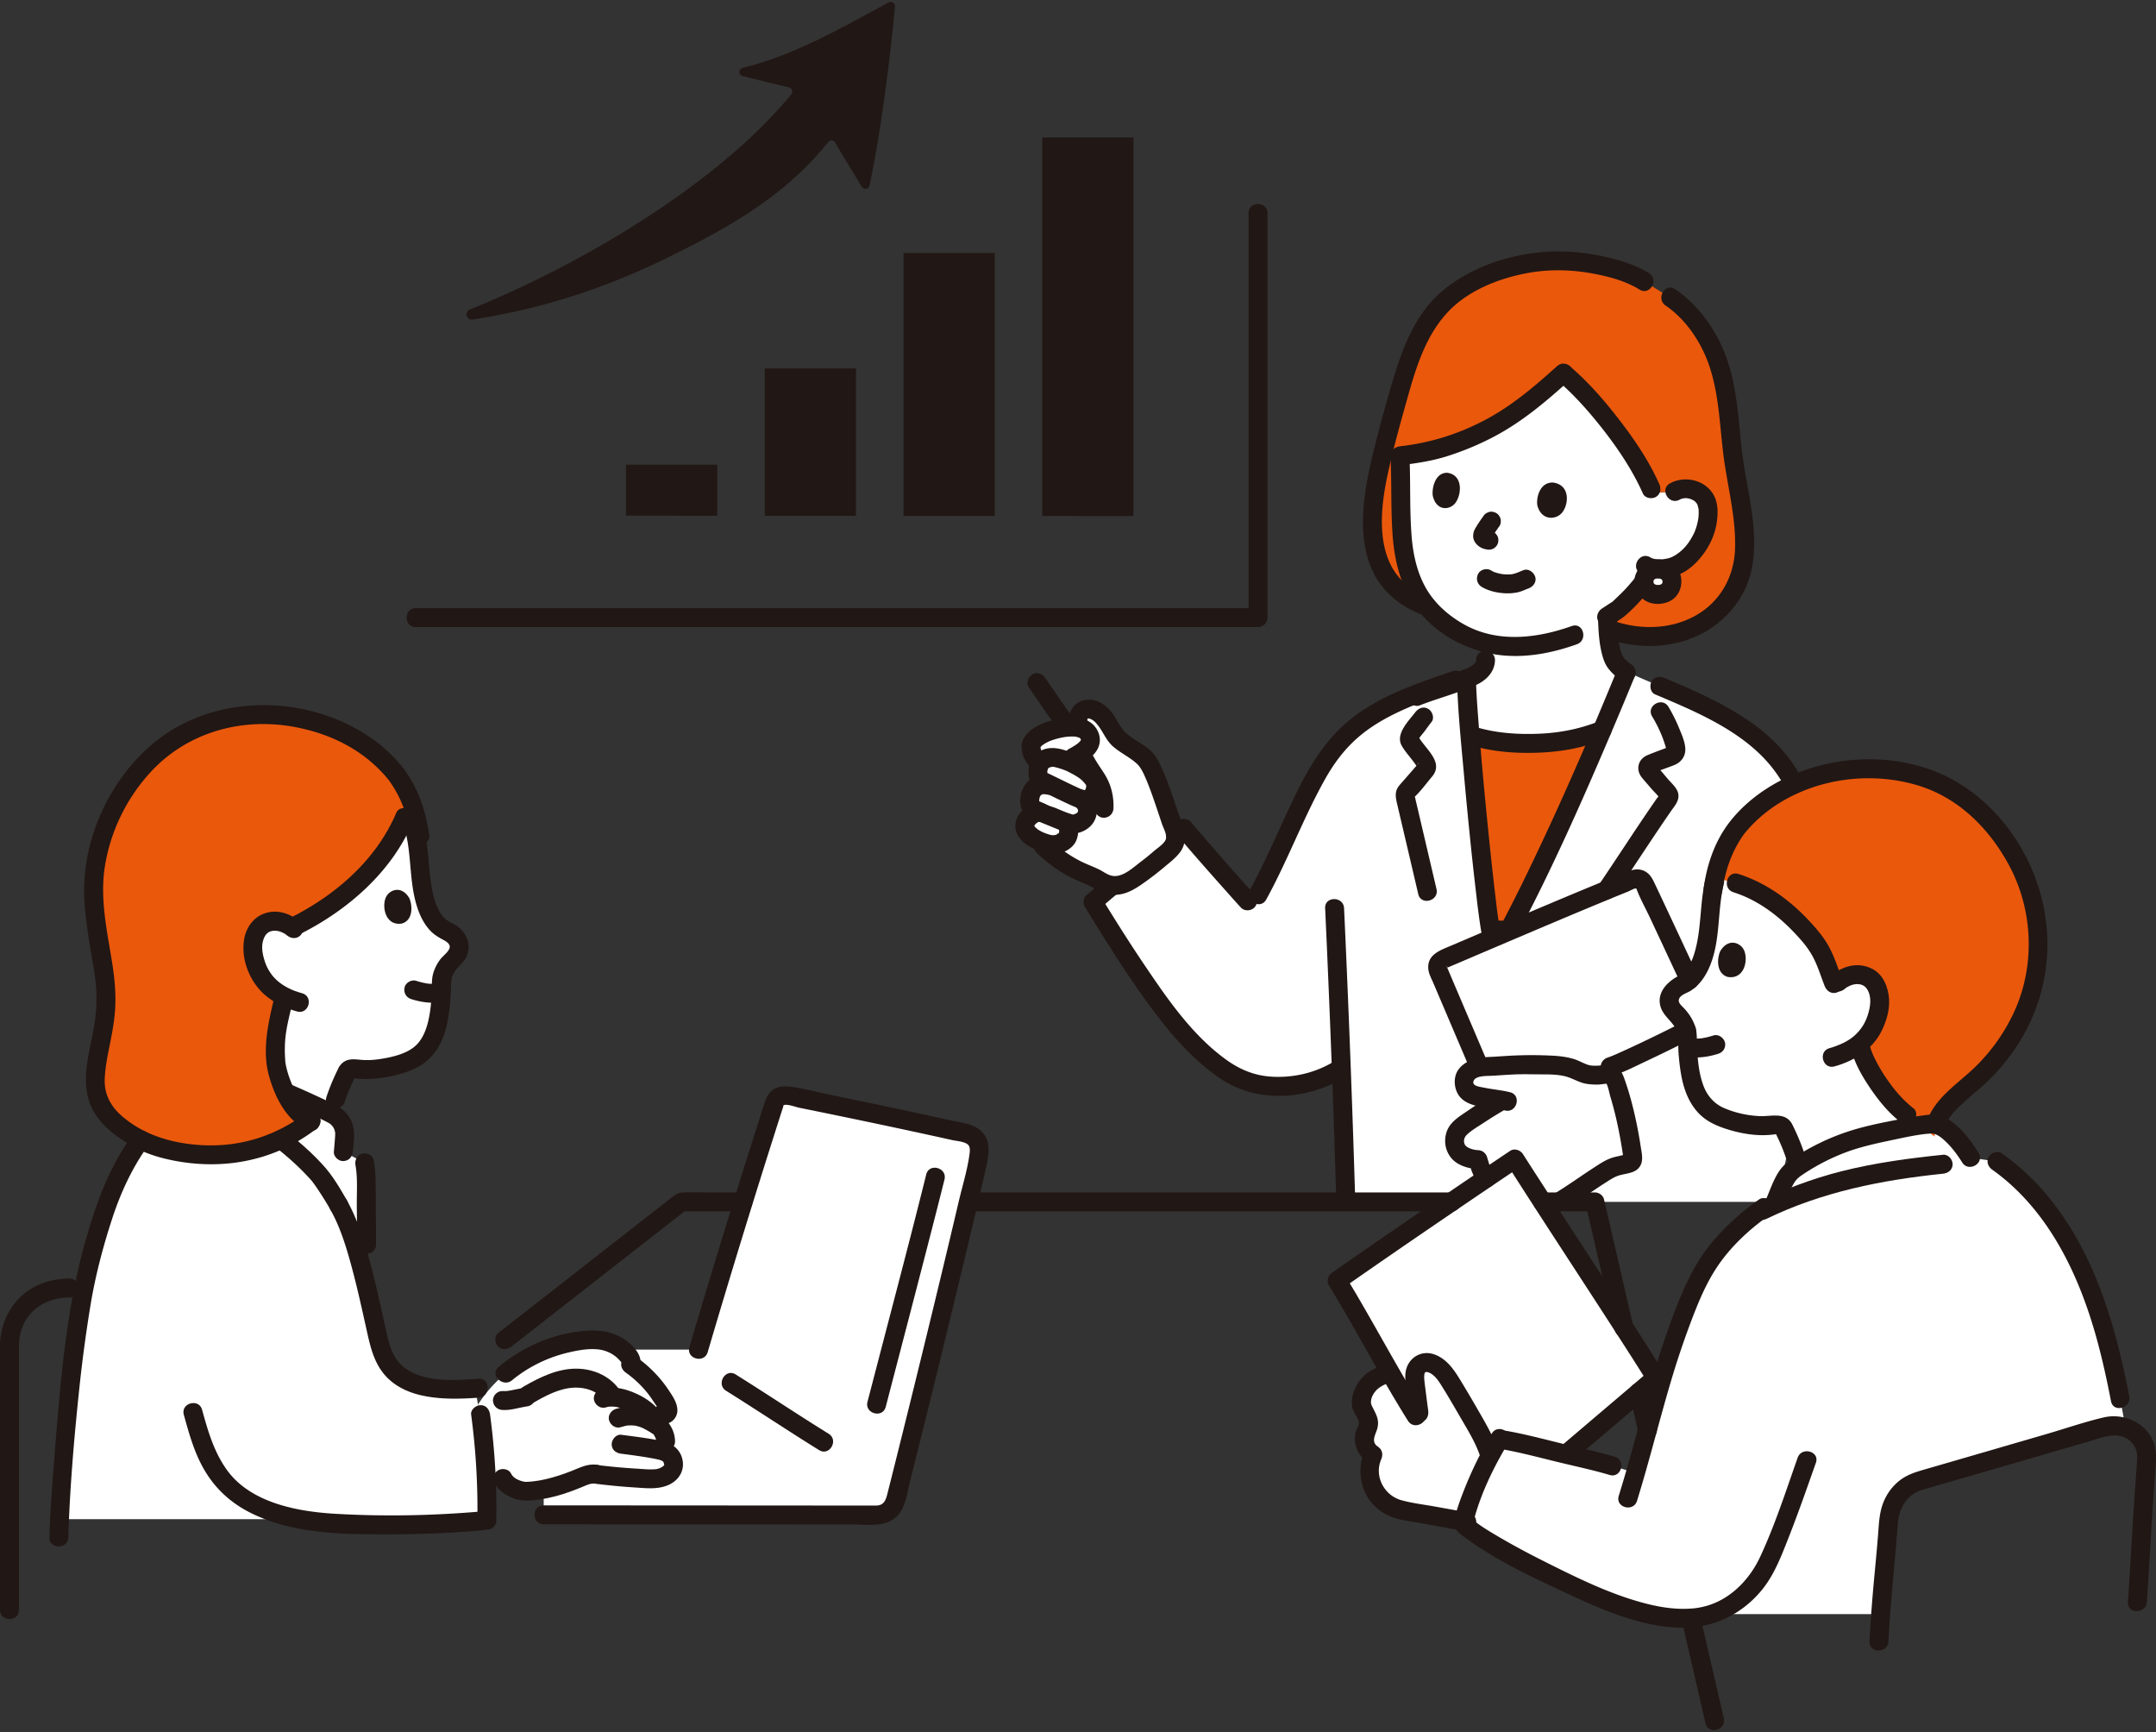 <svg xmlns="http://www.w3.org/2000/svg" width="371" height="298" fill="none" viewBox="0 0 371 298"><rect x="0" y="0" width="371" height="298" fill="#333333" stroke="none"/><g clip-path="url(#a)"><path fill="#fff" d="M165.053 213.467a1308.5 1308.5 0 0 0 3.176-13.607c.316-1.395.555-3.073-.474-4.067-.522-.504-1.254-.721-1.961-.879-9.703-2.171-19.956-4.311-29.834-6.304-.784-.158-1.714-.152-2.269.423-.275.286-.405.678-.526 1.056a1844.888 1844.888 0 0 0-12.958 42.112H93.559v28.427c12.761 0 45.523.026 57.362.03a3.249 3.249 0 0 0 3.152-2.451c1.786-7.012 6.933-27.74 10.98-44.74ZM242.5 241.702a328.585 328.585 0 0 1-3.309-5.595c-1.912.703-4.535 1.607-4.937 5.141-.144 1.264 1.312 2.261 1.28 3.533-.016.66-.418 1.24-.619 1.869-.424 1.324.162 2.902 1.347 3.629a6.897 6.897 0 0 0-.06 5.515 6.896 6.896 0 0 0 4.047 3.745c.649.221 1.325.344 1.999.465l9.638 1.736c.856-3.546 2.712-7.797 4.515-11.233a22.335 22.335 0 0 0-2.339-5.126c-1.39-2.421-3.662-6.357-4.942-8.344-1.165-1.807-3.126-3.275-4.728-2.316-1.195.715-.971 2.372-.857 3.303.267 2.149.469 3.772.891 6.764a122.971 122.971 0 0 1-1.926-3.086ZM58.304 207.373c2.007 3.547 3.462 8.592 4.78 14.103v-7.372c-.027-3.367-.054-6.748-.075-10.122-.013-1.308-.02-2.63-.261-3.918l-3.665-1.931c.116-1.212.167-2.015.218-2.732a3.826 3.826 0 0 0-2.02-3.657c-5.69-3-16.927-7.498-21.36-9.033l-.002 5.069c6.414 3.985 13.44 8.135 18.759 14.095.77.866 2.387 3.306 3.627 5.497"/><path fill="#fff" d="M67.987 143.906c-3.647 6.324-9.877 11.871-17.706 15.656-.668-.532-1.39-.914-2.336-1.033-1.2-.151-2.316.136-3.107.873-1.177 1.098-1.53 3.139-1.253 4.749.598 3.481 2.427 5.858 5.323 7.308-1.163 4.96-1.763 7.07-1.433 11.243.094 1.198.668 3.258 1.618 5.228 2.933 1.262 5.754 2.549 7.88 3.652.45-1.42.787-2.464.787-2.464.764-2.358 1.789-4.292 1.82-4.395a1.314 1.314 0 0 1 1.492-.888c2.7.519 6.758-.176 9.663-1.491 1.483-.671 2.873-1.869 3.862-4.135.468-1.059.788-2.468 1.001-3.908.323-2.186.405-4.454.378-5.745.193-.961.542-1.863 1.18-2.662.965-1.21 2.591-2.217 1.581-4.116-.383-.718-1.055-1.223-1.8-1.558-3.755-1.686-4.311-7.148-4.723-11.084-.111-3.913-.853-7.186-2.05-9.933a28.119 28.119 0 0 1-2.177 4.703ZM102.647 253.624c-.365-.044-.739-.088-1.101-.035-.351.053-.667.193-.978.326-3.132 1.339-6.316 2.489-9.905 2.664-1.307.063-3.58-.882-4.116-2.217h-2.91c-.212-4.258-.675-8.502-1.39-12.704 3.985-6.23 10.896-10.274 18.176-11.047 1.18-.126 2.383-.166 3.543.084a7.277 7.277 0 0 1 4.251 2.725c.293.392.552.922.314 1.35a19.416 19.416 0 0 1 6.109 6.885c.19.362.375.766.289 1.165-.087.4-.579.722-.916.489l-1.43 1.611c.238.142.488.295.753.462.39.245 1.198 1.291 1.198 2.592v1.848c.22.1.412.223.606.378.659.529.962 1.829.656 2.489-.407.876-1.663 1.769-3.495 1.73-3.004-.064-6.443-.351-9.654-.748M243.683 243.623c-4.206-6.699-10.987-19.034-13.587-23.283 6.453-4.528 22.056-15.218 30.584-20.924 4.203 6.605 19.444 29.882 24.271 37.623l-15.223 12.938M294.764 153.039c.536-4.169 1.544-6.452 3.365-9.516.825-1.389 5.511-7.556 14.903-10.066 4.482-1.198 9.391-1.645 14.35-.649 4.96.996 12.946 3.427 19.355 14.555 2.491 4.325 4.275 10.416 4.001 16.29-.496 10.632-6.284 17.871-10.164 21.514-2.517 2.364-7.035 5.477-7.626 8.928-.053.309-.057.894-.028 1.568-3.178-.096-5.736.438-9.193 1.32-6.041 1.542-9.317 3.405-13.375 6.001l-1.429-4.105c-.778-2.402-1.821-4.373-1.853-4.477a1.34 1.34 0 0 0-1.52-.905c-2.75.529-6.884-.179-9.844-1.519-1.51-.683-2.926-1.903-3.934-4.211-.476-1.079-.802-2.514-1.02-3.981a38.163 38.163 0 0 1-.384-5.852c-.196-.979-.552-1.898-1.203-2.712-.982-1.232-2.638-2.258-1.61-4.193.391-.731 1.075-1.246 1.834-1.587 3.825-1.717 4.392-7.281 4.811-11.291.069-2.387.367-4.54.857-6.485l-.293 1.373Z"/><path fill="#fff" d="M266.396 249.464c4.885 1.168 10.333 2.525 11.023 2.733l4.02 1.215c3.098-10.65 4.618-18.32 9.248-29.711 1.396-3.437 3.165-6.729 5.658-9.476.304-.335.601-.657.893-.966 1.982-2.102 3.723-3.657 5.74-5.106.15-.108.304-.217.457-.324l2.229-1.529c.548-1.306 1.534-3.892 2.52-4.73 1.833-1.557 6.974-4.446 11.239-5.619 4.682-1.287 11.11-2.514 13.144-2.577 1.771-.055 4.501 2.55 6.485 5.799l4.587.662c6.427 4.529 11.203 11.122 14.499 18.26 4.005 8.672 5.95 18.172 7.611 27.528a5.734 5.734 0 0 0-3.556-.12c-9.285 2.699-22.726 6.622-31.954 9.284-3.107.897-5.037 3.743-5.262 6.969-.441 6.295-.967 10.329-1.363 15.949h-29.006c-3.711 1.183-9.657 1.397-20.337-3.255-8.109-3.532-19.387-9.328-22.483-12.288 1.045-4.702 3.98-10.79 6.229-14.554.47.086.824.147.824.147 1.091.189 4.19.904 7.556 1.709h-.001ZM293.673 86.422c-.224-.636-.821-1.766-2.678-2.217-.853-.208-1.913-.16-2.799.363 0 0-.524.087-1.216.09-.656.019-1.621.082-2.601.026l-.261-.594c-3.177-7.208-10.386-15.916-15.088-19.889-2.35 2.117-4.676 4.268-7.25 6.115a46.864 46.864 0 0 1-14.212 6.915c-2.205.64-4.39.932-6.665 1.185.189 3.947.186 7.893.264 11.52.082 3.794.645 7.404 2.015 10.506.813 1.841 1.91 3.503 3.361 4.919 2.751 2.688 5.711 4.417 9.085 5.261v2.95c.028 1.725-1.819 2.693-3.276 3.193.04 1.952.273 5.479.614 9.724 3.64 1.182 7.519 1.631 11.383 1.39 3.909-.041 7.77-.781 11.343-2.253a760.32 760.32 0 0 0 4.155-9.949c-1.026-.693-1.84-1.478-2.196-2.339-.368-.88-.575-1.818-.715-2.761-.181-1.264-.248-2.113-.3-3.646v-.72l1.845-1.407c1.502-1.301 2.752-2.664 3.931-4.116 0 0 1.157-1.483 1.667-2.344l.344-.578c1.541.303 3.285-.12 3.987-.462 2.229-1.095 3.383-2.836 4.151-4.097 1.09-1.783 1.78-4.883 1.112-6.785Z"/><path fill="#fff" d="M285.301 97.87c-1.429 0-2.416 1.004-2.416 2.18 0 1.316 1.009 2.222 2.416 2.222 1.462 0 2.416-.915 2.416-2.222 0-1.184-.992-2.18-2.416-2.18ZM277.028 122.466a707.896 707.896 0 0 0 2.865-6.902c10.417 4.799 23.177 8.388 28.828 19.387 3.415 6.646 3.674 15.457 3.518 23.025-.339 16.477-2.571 32.908-6.656 48.806h-73.995c-.231-7.668-.489-15.335-.776-23.002l-.83.486c-5.457 3.209-12.085 3.16-16.027 1.613-4.536-1.776-9.943-7.387-12.875-11.279-5.261-6.996-8.819-12.623-12.997-19.406 4.284-3.714 12.452-10.343 15.636-12.672 2.084 2.476 9.169 10.53 10.969 12.476l.757.819 1.035-1.869c3.8-6.87 6.667-14.798 10.695-21.71 5.685-9.756 14.912-12.296 25.171-15.865.044 6.569 2.993 37.038 4.147 43.651h3.183c5.673-10.704 12.207-25.336 17.351-37.557l.001-.001Z"/><path fill="#fff" d="M185.461 124.332c-.007.203-.015.485-.024.825a6.319 6.319 0 0 0-1.475-.055c-3.443.242-6.849 1.892-6.53 3.622.067.884.478 1.578 1.486 2.741-.434.733-.427 2.522.111 2.765l.653.785c-1.042 0-1.743.501-2.122 1.202-.69 1.279-.01 2.879 1.345 3.403l.42.162-.272-.022c-1.489-.123-3.077 1.57-2.644 2.789.324.909 1.265 1.593 2.184 2.018a22.248 22.248 0 0 0 7.619 5.522c.702.309 1.42.581 2.108.918.521.255 1.022.545 1.502.87a4.197 4.197 0 0 0 4.743-.042c2.308-1.608 4.76-3.547 6.901-5.357a2.687 2.687 0 0 0 .806-2.906c-2.03-6.064-3.793-11.761-5.34-13.19-2.148-1.984-4.474-2.506-5.696-4.929-.848-1.685-2.398-3.784-4.323-3.409-1.276.248-1.418 1.308-1.441 1.916l-.012.372h.001ZM280.89 198.555c-.717-5.03-1.826-9.597-3.182-13.177a.833.833 0 0 0-.878-.527c-1.321.147-3.51.229-4.308-.195-3.214-1.704-5.661-1.38-9.339-1.453-1.777-.035-3.035.023-5.411.202-1.145.086-3.304.022-4.321.629-1.017.606-1.511 1.002-1.48 2.194.02.76.283 1.414.889 1.784.705.431 1.721.626 2.523.772.976.177 2.1.305 3.136.506a79.136 79.136 0 0 0-6.689 4.317c-.529.381-1.131.959-1.332 1.579-.169.52-.27 1.246-.137 1.776.187.737.609 1.413 1.276 1.777.748.41 1.719.763 2.689.776.596 1.908.775 2.961 2.406 4.162 1.844 1.357 3.758 3.338 6.082 4.147.64.224 1.319.397 2.11.355.645-.112 1.243-.24 1.847-.553 3.334-1.727 7.319-4.875 10.414-6.597.618-.343 2.254-.692 3.154-.905a.843.843 0 0 0 .64-.929l-.089-.64Z"/><path fill="#fff" d="M285.489 157.407a815.89 815.89 0 0 0-2.539-5.383 1.473 1.473 0 0 0-1.861-.736c-7.488 2.923-26.496 11.096-32.818 13.778a1.473 1.473 0 0 0-.777 1.927l7.099 16.658c1.06-.2 2.372-.186 3.178-.246 2.377-.179 3.634-.237 5.411-.202 3.678.073 6.125-.251 9.339 1.453.799.423 2.988.341 4.308.195l.244-1.327c2.366-.747 16.058-7.452 16.869-8.242l-.312-.626-1.181-2.371c-1.623-3.445-4.614-9.87-6.961-14.878h.001ZM58.303 207.372c-1.239-2.192-2.855-4.632-3.627-5.497-5.696-6.385-13.354-10.692-20.117-14.941-7.927 6.226-9.556 6.848-13.797 14.861-2.572 4.861-4.537 11.951-6.398 20.155-2.154 12.794-2.671 19.818-3.493 30.346-.271 2.671-.488 6.049-.624 9.08l41.25-.001c2.414.467 4.91.642 7.397.761 8.284.399 16.618.217 24.857-.545.132-7.612-.539-15.239-2.004-22.708-9.302.608-14.932-.938-16.55-8.086-2.003-8.844-3.786-17.931-6.894-23.425"/><path fill="#EA580C" d="M314.857 133.018a37.37 37.37 0 0 0-1.826.44c-.468.125-.925.26-1.37.401-8.479 2.711-12.749 8.345-13.533 9.663-1.534 2.58-2.49 4.606-3.074 7.67 7.754.797 13.824 6.421 17.368 11.083 1.631 2.332 1.896 3.886 3.265 7.265.95-.93 1.858-1.647 3.234-1.82 1.223-.154 2.359.139 3.164.89 1.199 1.118 1.559 3.197 1.277 4.838-.452 2.632-1.595 4.645-3.361 6.111l.075.359c.756 3.465 4.563 9.233 8.047 11.929l4.792 3.71-.008-.281c-.012-.508-.001-.933.041-1.181.591-3.451 5.109-6.564 7.626-8.928 3.879-3.643 9.668-10.882 10.164-21.514.273-5.874-1.51-11.964-4.001-16.29-6.409-11.128-14.396-13.559-19.355-14.555-4.295-.862-8.551-.642-12.525.21ZM299.389 85.678c-.47-3.15-1.165-6.214-1.414-9.553-.368-4.906-1.061-11.036-2.914-15.287-1.389-3.178-4.339-8.118-9.102-10.54l-3.019-1.888-.656-.41c-3.651-1.674-7.474-2.838-12.978-3.085-9.016-.394-16.653 3.405-20.369 6.653-4.167 4.07-5.997 8.237-8.221 16.145-1.265 4.538-2.565 9.069-3.536 13.681-.969 4.603-1.579 9.532-.254 14.135 1.298 4.51 4.398 7.323 8.721 8.871h.009a15.956 15.956 0 0 1-2.475-3.96c-1.369-3.102-1.932-6.712-2.014-10.506-.079-3.626-.075-7.572-.264-11.52 2.274-.252 4.459-.544 6.665-1.184a46.851 46.851 0 0 0 14.212-6.915c2.574-1.848 4.9-3.999 7.25-6.115 4.701 3.972 11.912 12.681 15.088 19.889l.261.594c.98.056 1.945-.009 2.601-.026.691-.003 1.216-.09 1.216-.09.887-.524 1.946-.57 2.799-.363 1.857.45 2.454 1.58 2.677 2.216.669 1.903-.022 5.002-1.11 6.786-.768 1.261-1.923 3.001-4.152 4.097-.702.343-2.445.765-3.987.461l-.193.325a2.68 2.68 0 0 1 1.071-.221c1.423 0 2.417.997 2.417 2.181 0 1.307-.955 2.221-2.416 2.221-1.403 0-2.408-.9-2.416-2.208-.27.361-.474.623-.474.623-1.179 1.453-2.428 2.816-3.931 4.117l-1.844 1.406v.721c.018.556.039 1.021.067 1.45l.791.101c6.934 2.332 15.285.787 19.813-5.285 3.972-5.328 2.999-11.394 2.083-17.517h-.002ZM263.3 152.908c4.199-8.536 8.594-18.379 12.39-27.283-3.572 1.472-7.433 2.213-11.344 2.254-3.814.238-7.646-.197-11.247-1.345l-.135-.04c.939 11.67 2.698 28.773 3.528 33.53h3.184a264.594 264.594 0 0 0 3.623-7.116h.001ZM36.225 124.321a32.793 32.793 0 0 1 3.318-.832c4.972-.999 9.892-.55 14.385.651 9.413 2.515 14.111 8.697 14.938 10.089.716 1.204 1.306 2.287 1.791 3.412-2.497 8.866-10.046 16.928-20.377 21.925-.666-.534-1.388-.916-2.335-1.035-1.2-.151-2.316.136-3.107.874-1.177 1.097-1.53 3.138-1.253 4.748.598 3.481 2.426 5.858 5.323 7.308-1.163 4.961-1.763 7.071-1.433 11.244.2 2.537 2.547 8.943 6.072 10.157-3.411 2.614-7.682 4.655-11.775 5.376-7.734 1.362-15.237-.527-18.812-2.83-2.91-1.875-4.924-3.33-6.193-6.599-.672-1.733-.308-4.54-.057-6.159.92-5.916 2.575-9.092.593-18.896-.368-1.691-.784-4.971-1.17-9.346-.275-5.888 1.513-11.993 4.01-16.328 5.137-8.919 11.283-12.264 16.082-13.757v-.002Z"/><path fill="#211715" d="M286.612 52.568c3.569 2.434 6.22 6.454 7.568 10.526 1.647 4.98 1.739 10.156 2.4 15.304.682 5.307 2.158 10.623 1.984 16.01-.156 4.82-2.538 9.105-6.776 11.492-4.207 2.369-9.342 2.494-13.862 1.011-1.997-.655-2.852 2.489-.866 3.141 4.652 1.526 9.869 1.495 14.41-.399 4.924-2.053 8.782-6.296 9.915-11.574 1.223-5.699-.237-11.724-1.186-17.358-.96-5.702-.918-11.525-2.467-17.135-1.504-5.444-4.772-10.623-9.475-13.83-1.736-1.185-3.368 1.637-1.644 2.812h-.001ZM253.997 113.569c-.011.177-.008.206.009.087.021-.115.015-.091-.02.075l-.039.139a.976.976 0 0 0 .026-.06 3.286 3.286 0 0 1-.182.306c.13-.191.02-.029-.07.058a7.123 7.123 0 0 1-.27.252c.233-.201-.132.086-.158.103-.215.14-.44.263-.669.377-.033.016-.399.184-.22.106.178-.077-.183.071-.218.084-.224.084-.434.164-.658.261-.283.122.173-.068-.025.011-.491.196-.983.384-1.48.562-2.194.788-4.437 1.442-6.607 2.296-.818.321-1.388 1.091-1.138 2.003.215.779 1.18 1.461 2.004 1.138 2.415-.951 4.922-1.652 7.35-2.569.268-.101.534-.205.799-.314.191-.078.376-.168.569-.239.107-.047.079-.032-.083.043l.204-.076c.624-.226 1.258-.507 1.817-.869 1.335-.866 2.29-2.132 2.316-3.773.015-.88-.758-1.629-1.628-1.629-.895 0-1.614.746-1.629 1.628ZM264.547 86.967c-.223-1.252.361-3.996 2.673-3.95 3.018.39 2.765 3.762 1.555 5.214-.991 1.19-3.503 1.425-4.228-1.264ZM246.553 85.321c-.194-1.252.362-4.008 2.482-3.981 2.762.367 2.504 3.75 1.383 5.215-.917 1.2-3.222 1.455-3.865-1.234ZM255.226 88.842c-.447.62-.881 1.254-1.271 1.912-.174.294-.348.612-.403.951-.06.376-.089.717.032 1.086.116.357.321.665.587.929.339.335.718.551 1.166.702.144.048.296.062.442.097.42.1.878.057 1.255-.165.338-.198.661-.584.749-.973.095-.417.074-.885-.165-1.255-.226-.35-.558-.649-.973-.748-.173-.042-.347-.058-.513-.124l.389.164a1.284 1.284 0 0 1-.261-.153l.33.255a1.88 1.88 0 0 1-.236-.235l.255.33a.334.334 0 0 1-.049-.078l.165.389a.565.565 0 0 1-.034-.129l.058.434a.557.557 0 0 1 .001-.092l-.058.434c.011-.083.033-.158.063-.236l-.165.39c.181-.42.469-.81.721-1.188.236-.354.477-.705.726-1.051.234-.324.267-.886.165-1.255-.104-.378-.396-.788-.749-.973-.377-.2-.835-.3-1.254-.165l-.39.165c-.245.145-.439.34-.584.584l.001-.002Z"/><path fill="#211715" d="M277.294 107.515c.828-.539 1.732-1.031 2.478-1.684a31.22 31.22 0 0 0 4.516-4.942c.235-.319.265-.89.164-1.255-.104-.378-.395-.787-.748-.973-.85-.45-1.687-.15-2.228.585-.086.116-.178.229-.261.347.277-.401.149-.19.074-.097-.128.162-.262.32-.395.48-.342.41-.691.814-1.05 1.209-.752.828-1.574 1.566-2.375 2.343-.176.171.368-.246.109-.081-.074.047-.147.096-.22.144l-.675.44-1.032.672c-.713.465-1.078 1.465-.585 2.229.459.711 1.465 1.081 2.228.583ZM270.473 107.708c-5.944 2.111-12.672 2.949-18.419-.214-2.695-1.483-5.154-3.625-6.685-6.317-1.531-2.691-2.209-5.813-2.457-8.874-.36-4.457-.172-8.964-.359-13.432-.088-2.088-3.345-2.099-3.257 0 .18 4.303.033 8.632.322 12.93.244 3.62.96 7.246 2.648 10.488 3.183 6.112 9.908 9.958 16.65 10.498 4.242.339 8.439-.524 12.423-1.938 1.962-.697 1.117-3.845-.866-3.141Z"/><path fill="#211715" d="M289.017 85.97c.764-.416 1.636-.287 2.286.064.1.054.198.113.293.177-.111-.099-.098-.088.041.032.065.058.433.5.2.173.091.126.162.26.242.393.225.367-.01-.153.022.042.036.213.128.423.167.638.035.197.039.226.012.087a7.87 7.87 0 0 1-.021 1.5c-.019.21-.026.26-.02.152-.141.927-.435 1.915-.795 2.63-.79 1.569-1.752 2.825-3.275 3.724a8.568 8.568 0 0 1-.67.355c.441-.21-.075.01-.176.04a7.369 7.369 0 0 1-.58.146c-.06.013-.64.1-.404.075-.479.052-.985.073-1.464.006.126.014.088.003-.117-.03a4.683 4.683 0 0 1-.356-.093c-.194-.06-.186-.058-.44-.204-1.822-1.044-3.464 1.77-1.644 2.813 1.773 1.017 4.088 1.01 6.001.388 1.999-.65 3.602-2.142 4.825-3.803 1.129-1.534 1.924-3.294 2.236-5.18.3-1.809.328-3.877-.806-5.422-1.623-2.212-4.823-2.81-7.201-1.513-1.841 1.004-.199 3.817 1.644 2.812v-.001ZM254.945 100.954c1.196.733 2.651 1.041 4.036 1.12a8.598 8.598 0 0 0 2.081-.147c.69-.129 1.316-.451 1.968-.695.796-.297 1.425-1.115 1.138-2.003-.252-.779-1.149-1.457-2.004-1.138-.595.223-1.168.518-1.791.659-.118.027-.241.037-.358.067.055-.014.382-.042.153-.023-.079.007-.159.015-.24.02a7.533 7.533 0 0 1-1.252-.02c-.067-.007-.137-.023-.204-.022.07 0 .353.055.129.017a9.73 9.73 0 0 1-.84-.172 7.863 7.863 0 0 1-.778-.252c-.211-.08.096.026.137.058-.054-.043-.138-.065-.199-.096a5.038 5.038 0 0 1-.332-.186c-.727-.446-1.823-.182-2.228.585-.42.794-.192 1.752.585 2.228h-.001Z"/><path fill="#211715" d="M285.299 96.238c-.792.01-1.645.206-2.305.662a4.033 4.033 0 0 0-1.56 2.014c-.25.695-.239 1.575-.015 2.275.271.845.784 1.507 1.503 2.017 1.277.906 3.129.884 4.485.18 1.5-.779 2.132-2.499 1.853-4.102-.133-.767-.601-1.55-1.204-2.04a4.35 4.35 0 0 0-2.756-1.006c-.852-.01-1.668.757-1.629 1.63.04.89.716 1.616 1.629 1.628.12.001.238.008.358.022l-.433-.058c.246.033.48.094.71.189l-.389-.165c.192.085.369.19.536.318l-.33-.255c.141.115.266.241.378.383l-.254-.33c.106.143.195.294.268.457l-.165-.39c.068.167.116.335.144.512l-.058-.433c.027.205.026.409.003.615l.058-.434a2.467 2.467 0 0 1-.148.573l.165-.389a2.239 2.239 0 0 1-.284.487l.255-.329c-.107.132-.227.25-.362.356l.33-.255a2.475 2.475 0 0 1-.51.29l.389-.164c-.22.087-.445.143-.678.176l.433-.058a3.458 3.458 0 0 1-.826 0l.433.058a2.935 2.935 0 0 1-.676-.18l.389.164a2.527 2.527 0 0 1-.516-.298l.33.255a2.41 2.41 0 0 1-.369-.366l.255.329a2.27 2.27 0 0 1-.265-.447l.164.389a2.387 2.387 0 0 1-.158-.582l.057.433a2.521 2.521 0 0 1 .001-.62l-.058.433c.029-.176.076-.345.144-.51l-.165.39c.073-.163.161-.314.267-.456l-.255.33c.113-.143.238-.27.379-.384l-.33.255c.166-.129.344-.234.536-.319l-.389.165c.229-.095.465-.156.711-.19l-.433.058a3.72 3.72 0 0 1 .359-.022c.851-.01 1.668-.742 1.628-1.629-.039-.873-.715-1.64-1.628-1.628l-.002-.004ZM246.078 102.828c-2.329-.853-4.539-2.241-5.972-4.309-1.8-2.597-2.33-5.827-2.314-8.93.018-3.603.772-7.147 1.604-10.635.879-3.688 1.91-7.34 2.941-10.987 1.425-5.05 3.059-10.184 6.67-14.132 3.529-3.86 8.972-5.98 14.017-6.888 3.63-.654 7.437-.557 11.059.115 2.717.504 5.672 1.278 8.035 2.755 1.783 1.114 3.419-1.703 1.644-2.813-2.287-1.43-5.113-2.284-7.732-2.863-3.596-.797-7.379-1.097-11.047-.73-6.042.606-12.308 2.803-16.963 6.805-4.386 3.77-6.602 9.45-8.225 14.834a249.27 249.27 0 0 0-3.213 11.704c-.955 3.834-1.839 7.748-2.017 11.708-.178 3.96.406 8.24 2.656 11.591 1.93 2.876 4.781 4.74 7.994 5.917 1.972.722 2.822-2.425.866-3.141l-.003-.001Z"/><path fill="#211715" d="M267.935 62.994c-3.879 3.496-7.752 6.811-12.396 9.266-4.592 2.427-9.441 3.94-14.599 4.52-.874.099-1.628.679-1.628 1.63 0 .803.749 1.727 1.628 1.628 2.764-.311 5.482-.723 8.14-1.567a49.482 49.482 0 0 0 7.781-3.229c5.011-2.6 9.209-6.187 13.378-9.944 1.56-1.406-.749-3.704-2.303-2.303h-.001Z"/><path fill="#211715" d="M267.935 65.401c2.971 2.544 5.594 5.524 7.995 8.603 2.627 3.37 5.035 6.998 6.779 10.908.359.804 1.529.994 2.228.585.828-.484.944-1.422.585-2.228-1.819-4.077-4.364-7.8-7.093-11.315-2.459-3.17-5.138-6.24-8.191-8.854-1.585-1.357-3.899.937-2.303 2.303V65.4ZM275.005 106.928c.062 1.805.185 3.645.611 5.406.22.905.526 1.857 1.089 2.611.647.866 1.436 1.533 2.327 2.142.706.482 1.838.157 2.229-.584.436-.827.168-1.715-.585-2.228l-.253-.176c-.098-.067-.167-.118-.032-.015a6.325 6.325 0 0 1-.442-.374 6.237 6.237 0 0 1-.392-.388c-.06-.065-.114-.135-.174-.2.088.094.12.174.022.025a5.76 5.76 0 0 1-.252-.42c-.078-.141-.038-.089.006.027-.037-.099-.076-.198-.111-.297-.15-.424-.266-.859-.362-1.299a17.553 17.553 0 0 1-.211-1.223c-.036-.249.032.277.005.037-.009-.084-.021-.169-.031-.253-.019-.165-.037-.33-.053-.495a37.464 37.464 0 0 1-.135-2.295c-.029-.85-.728-1.669-1.628-1.629-.857.039-1.661.717-1.629 1.629l.001-.001Z"/><path fill="#211715" d="M278.179 115.476c-4.783 11.668-9.812 23.251-15.307 34.602a285.054 285.054 0 0 1-4.603 9.122l1.407-.807h-3.183l1.57 1.195c-.372-2.151-.526-3.604-.798-5.893a593.063 593.063 0 0 1-1.009-9.211c-.69-6.724-1.325-13.455-1.835-20.196-.19-2.504-.388-5.014-.442-7.526-.046-2.093-3.303-2.1-3.258 0 .117 5.381.68 10.772 1.161 16.129.604 6.716 1.264 13.429 2.046 20.126.29 2.482.568 4.974.994 7.436.12.695.906 1.196 1.571 1.196h3.183c.554 0 1.142-.306 1.406-.807 5.999-11.338 11.208-23.103 16.226-34.9a790.087 790.087 0 0 0 4.013-9.602c.334-.814-.362-1.79-1.138-2.003-.934-.257-1.669.32-2.003 1.138l-.001.001ZM243.538 122.547c-1.16 1.508-3.481 3.757-2.315 5.78.833 1.446 2.162 2.636 2.91 4.129l-.223-.822c-.028-.224.533-.693.033-.118l-.603.691-1.664 1.912c-.298.343-.609.679-.897 1.03-.881 1.075-.606 2.129-.317 3.361 1.198 5.104 2.394 10.208 3.589 15.314.478 2.04 3.619 1.176 3.141-.866l-2.278-9.723-1.003-4.278-.384-1.64a49.904 49.904 0 0 1-.097-.413c-.066-.45-.18-.27-.341.54.055-.023.106-.132.149-.171 1.174-1.057 2.183-2.465 3.201-3.675 2.186-2.601-1.493-4.941-2.526-7.182l.222.822c-.01-.261.831-1.174 1.003-1.417.393-.552.799-1.093 1.212-1.629.537-.698.107-1.825-.585-2.229-.84-.491-1.689-.114-2.228.585l.001-.001ZM284.292 123.251c.927 1.548 1.7 3.168 2.224 4.898.084.277.18.565.251.847.257-.416.191-.502-.197-.259l-.682.253c-.801.3-1.6.602-2.389.932-1.634.683-2.085 2.487-.964 3.863.513.628 1.058 1.232 1.58 1.852.526.625 1.277 1.267 1.673 1.979l-.222-.821c.001.022-.458.564-.543.686a330.978 330.978 0 0 0-1.979 2.889 601.083 601.083 0 0 0-2.667 3.987c-1.764 2.659-3.521 5.325-5.312 7.968-1.178 1.741 1.643 3.373 2.813 1.644 2.615-3.86 5.154-7.771 7.763-11.636.615-.911 1.235-1.819 1.86-2.724.63-.91 1.514-1.84 1.294-3.031-.191-1.029-1.149-1.796-1.802-2.564-.346-.408-.689-.818-1.033-1.227l-.455-.538c-.111-.131-.224-.261-.336-.39-.196-.268-.198-.146-.005.365l-.418.72c.168-.211 1.104-.471 1.49-.617.619-.233 1.245-.449 1.859-.695 1.178-.473 1.953-1.476 1.913-2.775-.038-1.199-.628-2.503-1.079-3.597a27.379 27.379 0 0 0-1.823-3.651c-1.076-1.797-3.893-.161-2.812 1.644l-.002-.002Z"/><path fill="#211715" d="M252.666 128.103c3.88 1.209 7.827 1.536 11.869 1.4 3.981-.133 7.869-.807 11.573-2.303.815-.329 1.39-1.085 1.138-2.003-.213-.774-1.184-1.469-2.004-1.138-3.447 1.392-7.001 2.062-10.707 2.187-3.777.126-7.376-.154-11.003-1.284-2.006-.626-2.864 2.518-.865 3.141h-.001ZM284.795 119.461c8.503 3.599 18.16 7.588 22.535 16.338.937 1.876 3.748.227 2.813-1.644-4.641-9.283-14.664-13.68-23.705-17.507-.809-.343-1.744-.243-2.228.585-.399.683-.23 1.884.585 2.228ZM228.028 156.259a3130.406 3130.406 0 0 1 1.929 50.521c.062 2.091 3.321 2.1 3.257 0a3118.955 3118.955 0 0 0-1.929-50.521c-.097-2.087-3.354-2.099-3.257 0ZM249.959 115.474c-5.966 2.047-12.12 4.072-17.178 7.964-5.84 4.493-8.896 11.13-11.905 17.667-1.86 4.042-3.657 8.117-5.803 12.018-1.01 1.838 1.802 3.484 2.813 1.644 3.686-6.704 6.337-13.919 10.064-20.602 1.553-2.784 3.394-5.273 5.819-7.361 2.177-1.875 4.709-3.311 7.309-4.512 3.154-1.457 6.466-2.551 9.749-3.678 1.971-.676 1.124-3.824-.866-3.141l-.002.001Z"/><path fill="#211715" d="M190.302 151.174c-1.13.948-2.255 1.903-3.371 2.867-.531.458-.613 1.393-.255 1.974 4.421 7.177 8.91 14.441 14.237 20.992 2.345 2.883 4.997 5.537 7.967 7.774 2.778 2.092 5.775 3.338 9.243 3.665 4.369.411 8.88-.59 12.679-2.775 1.817-1.044.179-3.86-1.644-2.812-3.086 1.774-6.62 2.566-10.17 2.391-3.058-.15-5.637-1.216-8.095-3.007-5.935-4.325-10.197-10.651-14.249-16.656-2.48-3.677-4.83-7.44-7.156-11.216l-.254 1.974a307.075 307.075 0 0 1 3.371-2.867c1.608-1.348-.707-3.642-2.303-2.303v-.001ZM203.412 144.772c.371-.287.751-.565 1.128-.844l-1.974-.255c2.973 3.526 6.044 6.975 9.113 10.417.615.69 1.23 1.38 1.856 2.059.597.646 1.699.604 2.303 0 .644-.644.599-1.655 0-2.303-3.06-3.315-6.01-6.737-8.966-10.145a201.59 201.59 0 0 1-2.003-2.331c-.42-.499-1.435-.653-1.974-.255-.601.445-1.196.896-1.788 1.354-.695.539-.566 1.736 0 2.303.687.687 1.606.541 2.303 0h.002ZM182.221 142.686c.059.049.261.276.068.041-.232-.284.073.237-.061-.098-.112-.278.002.033.022.11.01.039.013.086.027.123.058.162-.018-.354-.023-.178-.005.173-.02.393-.003.565-.035-.34.058-.328.021-.18-.01.04-.017.081-.027.121-.02.078-.15.432-.029.142.123-.297-.022-.02-.035.029-.025.104.117-.161.138-.174-.042.027-.093.103-.133.141-.036.034-.076.065-.11.101-.115.118.118-.095.127-.096-.115.027-.254.165-.362.222-.048.025-.098.046-.146.072-.162.087.14-.071.14-.059 0 .033-.311.099-.361.112-.038.009-.126.013-.157.035.003-.002.35-.027.175-.022-.14.005-.278.002-.417.003-.188.002.101.022.115.023-.081-.004-.176-.03-.253-.045a6.014 6.014 0 0 1-.375-.09 9.62 9.62 0 0 1-.857-.294c-.075-.029-.289-.084.029.014-.06-.019-.12-.052-.178-.078a8.395 8.395 0 0 1-.304-.142 6.055 6.055 0 0 1-.719-.417c-.046-.032-.09-.066-.137-.097-.147-.1.108.078.11.084-.027-.075-.229-.202-.284-.257-.047-.047-.259-.313-.123-.116.13.189.024.034 0-.004-.047-.073-.094-.145-.136-.221-.021-.038-.041-.106-.071-.138-.014-.015.139.304.074.161-.031-.07-.042-.258-.014.026.031.294.009.114.013.06.002-.033.007-.086.001-.12-.023-.133-.028.22-.035.232a1.07 1.07 0 0 0 .09-.322c0 .019-.168.302-.077.19.042-.053.072-.139.106-.196.022-.036.06-.076.074-.114.059-.151-.209.22-.088.108.092-.083.167-.188.259-.274.035-.033.071-.064.106-.095.164-.149-.046.058-.103.078.107-.038.221-.145.325-.2.041-.022.087-.04.128-.064.162-.094-.353.105-.084.043.078-.018.43-.083.145-.054-.298.031.158.006.24.011.852.05 1.666-.784 1.629-1.629-.042-.925-.716-1.575-1.629-1.628-1.543-.09-3.074.908-3.837 2.212a3.468 3.468 0 0 0-.434 2.41c.142.776.685 1.536 1.256 2.059a7.042 7.042 0 0 0 1.934 1.25c.78.344 1.569.678 2.417.804 1.002.149 1.873.041 2.804-.362.72-.312 1.416-.847 1.822-1.528.776-1.303.753-3.564-.49-4.594-.654-.543-1.67-.689-2.303 0-.551.6-.7 1.723 0 2.304Z"/><path fill="#211715" d="M181.063 133.561c-1.127-.254-2.255-.244-3.308.274-.905.445-1.526 1.264-1.879 2.189-.323.845-.41 1.837-.201 2.721.117.497.348.967.694 1.345.166.18.355.348.566.471.117.068.238.115.364.167.119.052.239.102.361.148a2.847 2.847 0 0 1 .012.005c1.505.65 3.018 1.257 4.538 1.872.588.238 1.195.491 1.824.592 1.03.165 2.079-.1 2.951-.677 1.055-.697 1.672-1.722 1.763-2.982.087-1.227-.498-2.451-1.427-3.235-.651-.549-1.674-.685-2.303 0-.555.605-.696 1.717 0 2.303.135.114.255.239.379.364.16.162-.086-.199-.013-.001.019.05.065.125.096.168-.277-.389.137.104.032.176-.03.021.008-.348-.02-.154-.011.077.002.196.005.272.011.27.105-.327-.008.026-.015.045-.03.096-.04.142-.063.287.029-.143.062-.128.005.003-.125.224-.116.204.015-.031.194-.195.062-.09-.064.051-.126.118-.185.177-.143.142.201-.102.012-.019-.14.061-.273.158-.412.225.33-.16-.138.021-.228.045-.312.086.23-.013-.012-.002-.291.013.415.104.076.009a14.314 14.314 0 0 1-1.42-.472c-.497-.196-.986-.41-1.479-.613a8.133 8.133 0 0 0-.478-.185c-.109-.037-.219-.067-.327-.103a6.742 6.742 0 0 1-.301-.107c-.047-.017-.371-.151-.125-.045-.347-.15-.686-.316-1.031-.472-.22-.099-.441-.194-.664-.287-.115-.049-.245-.094-.358-.149.415.204-.169-.131.147.084.313.213-.179-.153.101.093.14.122.069.087.026.007.214.4.067.08.017-.039-.079-.184-.017.316.013.112.007-.05-.008-.116-.008-.167-.002-.076 0-.151.004-.226.005-.092.102-.33.007-.126-.081.174-.011.064.01-.008.025-.089.042-.181.069-.271l.05-.156c.091-.313-.122.189-.024.057.038-.052.068-.119.099-.176.141-.262.022.071-.047.04a2.49 2.49 0 0 0 .104-.113c.219-.277-.032.058-.059.018.007.012.327-.244.365-.216.027.021-.411.114-.077.046.033-.007.203-.077.227-.057-.021-.017-.328.01-.065.01.11 0 .221-.008.332-.004.07.003.14.009.21.014-.356-.023.12.034.17.046.829.186 1.802-.253 2.003-1.138.189-.827-.248-1.803-1.137-2.003l.001-.001Z"/><path fill="#211715" d="M185.683 135.611c-1.549-.71-3.072-1.472-4.606-2.214a82.562 82.562 0 0 0-.904-.429c-.066-.03-.143-.075-.214-.098-.312-.102.121.162.204.246.209.213-.002-.093.094.162.105.278.019 0-.003-.063-.108-.315.002.295 0 .07 0-.075-.011-.151-.015-.226-.002-.067-.045-.472.016-.527-.002.002-.083.409-.011.088.017-.072.03-.145.048-.218-.004.017.063-.2.061-.203.03.027-.188.372.015.013.148-.26.029-.018-.018.022.065-.054.123-.121.187-.178-.254.225-.045.046.043-.003.048-.027.3-.131.101-.058-.236.085.642-.103.139-.055.089-.009.177-.015.266-.017.101-.001.483.057.096-.015.418.079.834.197 1.242.322a13.048 13.048 0 0 1 1.059.381c.753.374 1.493.75 2.187 1.229.079.054.155.109.232.165-.263-.191-.022-.015.043.04a5.724 5.724 0 0 1 .792.819c-.235-.297.236.277.205.34-.006.015-.125-.396-.045-.069.087.358.019-.348.011.029-.001.078-.003.162-.001.239.009.32.102-.281-.01.049a2.97 2.97 0 0 0-.066.236c-.073.306.159-.221-.026.059a2.273 2.273 0 0 0-.122.206c.11-.208.092-.129-.04.031-.056.067-.224.159.048-.028-.255.175.144-.062-.028.005-.246.095.397-.093-.012-.017l-.13-.008c.193.028.228.031.107.006-.204-.071-.424-.129-.631-.192-.246-.076.343.16-.013-.003l-.301-.136c-.773-.355-1.79-.246-2.228.584-.379.716-.243 1.85.584 2.228 1.146.526 2.403 1.043 3.674.624 1.231-.404 2.099-1.608 2.35-2.849.129-.638.146-1.296-.025-1.929-.185-.684-.601-1.224-1.041-1.763-.717-.879-1.693-1.536-2.669-2.097a15.022 15.022 0 0 0-3.186-1.365c-1.371-.407-2.71-.548-4.032.106a3.743 3.743 0 0 0-2.025 2.717c-.192 1.147-.171 2.476.646 3.392.363.406.955.591 1.435.821.44.21.876.425 1.314.64 1.18.58 2.364 1.154 3.559 1.702.773.354 1.79.246 2.228-.585.379-.717.243-1.849-.584-2.228v.002Z"/><path fill="#211715" d="M187.101 123.957c.016-.296 0-.114-.011-.044.007-.052.042-.297.089-.353-.171.204-.01.019.166.051.587.11 1 .488 1.385.934 1.073 1.24 1.547 2.804 2.824 3.908 1.277 1.105 2.854 1.818 4.096 2.962.675.62 1.162 1.698 1.603 2.74.68 1.605 1.239 3.265 1.8 4.914.304.898.603 1.797.902 2.697.238.714.937 1.902.645 2.662-.297.769-1.425 1.469-2.033 1.998a40.533 40.533 0 0 1-2.268 1.844c-1.29.968-3.017 2.646-4.758 2.435-.893-.108-1.614-.72-2.399-1.107-1.003-.495-2.063-.865-3.065-1.365a21.416 21.416 0 0 1-5.378-3.814c-1.507-1.459-3.813.841-2.303 2.303 1.782 1.726 3.812 3.219 6.038 4.324 1.1.547 2.269.944 3.357 1.513.993.52 1.879 1.12 3.009 1.311 2.599.439 4.56-.904 6.569-2.362a51.546 51.546 0 0 0 2.924-2.283c.984-.828 2.153-1.698 2.884-2.77 1.516-2.223.188-4.765-.565-7.013-.729-2.18-1.462-4.364-2.355-6.483-.599-1.425-1.243-2.923-2.431-3.962-1.479-1.294-3.615-2.088-4.783-3.698-.694-.956-1.128-2.035-1.911-2.947-.746-.869-1.723-1.612-2.856-1.873-2.432-.558-4.307 1.107-4.431 3.478-.11 2.096 3.149 2.089 3.258 0h-.002Z"/><path fill="#211715" d="M184.54 130.026c.671 1.74 1.72 3.216 2.705 4.784.866 1.379 1.169 2.618 1.101 4.257-.035.852.774 1.667 1.629 1.628.913-.04 1.591-.715 1.628-1.628.079-1.902-.342-3.816-1.286-5.474-.448-.788-.984-1.525-1.469-2.29a20.444 20.444 0 0 1-.695-1.165 12.059 12.059 0 0 1-.446-.903c.056.132.048.107-.026-.075-.305-.792-1.108-1.427-2.003-1.138-.771.25-1.466 1.153-1.138 2.004Z"/><path fill="#211715" d="M185.597 131.658c1.444-.78 3.123-1.841 3.563-3.541.391-1.512-.393-3.134-1.687-3.938-1.744-1.084-4.119-.776-6.011-.337-1.693.393-3.646 1.115-4.797 2.489-.342.408-.612.835-.767 1.35-.075.249-.114.52-.116.78 0 .059.004.116.008.175.065.47.079.578.041.322-.037-.256-.024-.148.042.321.174 1.158.865 2.089 1.586 2.974.54.664 1.75.603 2.303 0 .647-.705.577-1.595 0-2.302a5.394 5.394 0 0 1-.475-.68c-.074-.127-.202-.454-.099-.148a5.854 5.854 0 0 1-.137-.469c-.01-.039-.041-.247-.006-.025.054.343-.044-.363-.044-.339 0-.027.059.392.039.213-.008-.061-.008-.288-.009-.001-.003.361.096-.244-.008.067-.079.238-.018.046.026-.018.095-.138.103-.063.016-.042-.065.016-.107.112.006.002.053-.052.101-.109.154-.161.085-.082.176-.156.266-.233-.244.21.017-.002.138-.079a6.64 6.64 0 0 1 .415-.245c.15-.081.302-.157.456-.229.068-.031.137-.063.206-.092-.067.028-.262.099.042-.012.359-.131.718-.252 1.087-.353.357-.098.719-.18 1.083-.247l.257-.045c.028-.005.316-.048.086-.017.203-.027.407-.045.611-.061a8.746 8.746 0 0 1 1.086-.009c.325.016.077.005.005-.007.068.011.135.023.203.037.165.034.329.109.493.135.168.027-.093-.041-.118-.055.049.027.101.046.149.074.058.034.12.083.183.108.179.07-.163-.098-.126-.107.039-.009.176.169.207.197.205.185-.11-.086-.089-.115-.009.012.088.129.088.152 0 .023.04.088.052.108.102.161-.106-.358-.074-.175.011.069.046.146.068.213.107.331-.066.006-.001-.112-.011.02-.01.27-.002.287-.065-.128.089-.423-.008-.108-.095.308.196-.299.002-.02a.896.896 0 0 0-.067.112c-.117.241.192-.199.058-.063-.086.087-.162.184-.25.272-.114.113-.239.212-.358.32.017-.016.221-.158.064-.05-.099.069-.196.142-.297.209a14.2 14.2 0 0 1-1.187.705c-.751.406-1.05 1.507-.585 2.228.491.763 1.426 1.018 2.229.585Z"/><path fill="#211715" d="M177.04 118.265c1.526 2.211 3.023 4.442 4.597 6.62.255.354.539.629.973.749.39.107.909.058 1.255-.165.683-.44 1.118-1.489.584-2.228-1.573-2.177-3.07-4.41-4.596-6.62-.483-.7-1.45-1.086-2.228-.585-.696.449-1.102 1.478-.585 2.228v.001ZM257.026 188.273a78.416 78.416 0 0 0-4.394 2.787c-1.404.959-3.072 1.911-3.672 3.6-.563 1.585-.28 3.343.814 4.626 1.065 1.248 2.963 1.796 4.547 1.852l-1.57-1.196c.441 1.435.859 2.772 1.811 3.961.55.686 1.729.574 2.303 0 .678-.679.552-1.615 0-2.303.06.075-.183-.296-.235-.39a4.51 4.51 0 0 1-.152-.303c.086.19-.044-.118-.066-.179-.196-.542-.352-1.1-.521-1.651a1.678 1.678 0 0 0-1.571-1.196c-.801-.027-1.891-.394-2.202-.874-.318-.489-.271-1.232.3-1.781.814-.783 1.925-1.41 2.884-2.043a77.15 77.15 0 0 1 3.366-2.096c1.805-1.063.167-3.88-1.644-2.813l.002-.001Z"/><path fill="#211715" d="M259.844 187.915c-1.513-.37-3.067-.49-4.589-.807-.642-.134-2.093-.268-1.653-1.204.396-.843 2.239-.779 2.952-.813 1.429-.068 2.855-.195 4.285-.246 1.418-.051 2.836-.008 4.254-.002 1.372.006 2.764-.007 4.109.299 1.313.298 2.46 1.105 3.774 1.322.691.114 1.387.144 2.086.131.522-.009 1.395-.247 1.867-.061l-.719-.419c.454.384.712 1.95.911 2.608.34 1.129.642 2.269.914 3.417.277 1.171.523 2.351.742 3.536a83.47 83.47 0 0 1 .465 2.8l.056.382c.03.505.07.511.121.02l.719-.419c-.932.374-1.978.459-2.93.8-1.08.387-2.049 1.058-3.006 1.677-2.259 1.464-4.44 3.046-6.744 4.442-1.791 1.085-.156 3.902 1.644 2.813 2.399-1.453 4.664-3.11 7.025-4.623.865-.554 1.637-1.095 2.553-1.36 1.051-.305 2.438-.347 3.231-1.178 1.018-1.066.614-2.498.415-3.799a79.12 79.12 0 0 0-.8-4.397c-.529-2.484-1.18-4.948-2.042-7.338-.457-1.267-1.164-2.292-2.654-2.271-1.031.015-2.075.227-3.11.084-.865-.121-1.901-.808-2.916-1.114-1.186-.356-2.436-.507-3.671-.569a69.6 69.6 0 0 0-7.15.002c-1.144.061-2.285.153-3.429.208-1.119.052-2.294.109-3.346.526-1.133.448-2.255 1.282-2.667 2.469-.411 1.186-.213 2.652.519 3.674 1.612 2.251 5.514 1.965 7.919 2.553 2.036.498 2.905-2.642.865-3.141v-.002Z"/><path fill="#211715" d="M277.508 185.093c1.999-.65 3.924-1.653 5.821-2.547a269.964 269.964 0 0 0 7.719-3.782c.784-.4 1.011-1.5.585-2.228-.466-.796-1.442-.985-2.228-.585a268.996 268.996 0 0 1-7.552 3.702 153.638 153.638 0 0 1-3.352 1.543c-.227.1-.453.199-.68.297-.09.039-.45.188-.052.024l-.251.103c-.289.118-.579.235-.877.331-.836.272-1.378 1.127-1.137 2.003.225.82 1.164 1.411 2.003 1.138l.001.001ZM292.122 167.765c-2.011-4.302-4.015-8.608-6.036-12.905-.391-.831-.782-1.661-1.176-2.49-.428-.902-.798-1.815-1.687-2.368-1.101-.687-2.238-.422-3.356.02a359.92 359.92 0 0 0-3.827 1.547c-.676.276-1.196.791-1.196 1.57v.009l1.196-1.571c-8.853 3.632-17.644 7.415-26.446 11.166-1.849.788-4.045 1.519-3.812 3.995.075.794.538 1.63.851 2.364l3.537 8.298 2.819 6.611c.345.809 1.537.988 2.228.585.837-.49.931-1.417.585-2.229-1.913-4.484-3.825-8.968-5.736-13.453-.351-.823-.686-1.655-1.054-2.471a3.978 3.978 0 0 1-.086-.203c-.089-.227.2.238.086.177.066.036-.018.084.223-.008.152-.059.3-.128.45-.191.334-.142.669-.284 1.002-.427 3.858-1.642 7.714-3.291 11.573-4.93 4.873-2.069 9.748-4.132 14.646-6.142.676-.277 1.195-.79 1.195-1.571v-.008l-1.195 1.571c1.085-.444 2.172-.886 3.26-1.321.364-.145.965-.539 1.357-.536.438.004-.072-.064.017-.007.057.036.134.267.159.331.611 1.575 1.466 3.097 2.184 4.626 1.814 3.867 3.618 7.738 5.426 11.607.372.797 1.519.999 2.228.585.817-.478.959-1.429.585-2.228v-.003ZM166.795 208.412h82.983c2.096 0 2.099-3.258 0-3.258h-82.983c-2.096 0-2.099 3.258 0 3.258ZM265.43 208.411h9.015l-1.571-1.196c1.659 7.199 3.322 14.398 4.984 21.597.471 2.042 3.612 1.178 3.141-.865-1.662-7.199-3.325-14.398-4.984-21.597-.16-.692-.878-1.196-1.571-1.196h-9.015c-2.096 0-2.1 3.258 0 3.258l.001-.001ZM285.071 245.595c-.497-2.161-.993-4.323-1.498-6.482-.194-.831-1.189-1.401-2.003-1.138-.867.28-1.346 1.114-1.138 2.003.505 2.16 1.001 4.321 1.498 6.483.192.83 1.192 1.4 2.004 1.137.869-.281 1.343-1.113 1.137-2.003ZM296.626 295.635c-1.361-5.896-2.721-11.793-4.088-17.688-.473-2.042-3.615-1.178-3.141.866 1.367 5.895 2.727 11.792 4.088 17.687.472 2.042 3.613 1.178 3.141-.865ZM127.9 205.153h-5.493c-1.599 0-3.206-.046-4.805 0-1.019.029-1.527.489-2.312 1.102l-2.237 1.748-17.424 13.613-9.91 7.743c-.694.542-.569 1.735 0 2.303.684.685 1.607.543 2.303 0l30.37-23.729-1.151.478h10.657c2.096 0 2.1-3.258 0-3.258h.002Z"/><path fill="#211715" d="M121.777 232.633a1859.447 1859.447 0 0 1 12.281-39.995c.185-.578.368-1.156.554-1.732.03-.093.276-.803.173-.704.409-.394 2.188.27 2.647.362 2.175.442 4.349.886 6.523 1.334a1497 1497 0 0 1 13.277 2.799c2.212.478 4.423.961 6.633 1.452.783.175 1.899.224 2.576.683.553.375.469 1.136.39 1.731-.364 2.74-1.232 5.498-1.863 8.188-.715 3.052-1.439 6.102-2.168 9.149a3681.013 3681.013 0 0 1-8.747 35.722c-.459 1.834-.919 3.669-1.384 5.502-.272 1.073-.644 1.886-1.894 1.903-.942.013-1.884 0-2.824 0l-16.008-.009c-11.804-.008-23.608-.017-35.412-.019H93.56c-2.097 0-2.1 3.257 0 3.257 11.892 0 23.785.01 35.677.017l17.392.011c2.427.002 5.452.5 7.442-1.159 1.732-1.443 1.993-4.13 2.514-6.208a3610.61 3610.61 0 0 0 8.889-36.205c1.456-6.061 2.91-12.124 4.279-18.206.395-1.758.708-3.753-.402-5.327-1.297-1.839-3.919-2.015-5.937-2.461a1292.058 1292.058 0 0 0-13.773-2.957c-2.311-.484-4.624-.963-6.937-1.438-2.312-.474-4.664-1.13-7.009-1.388-.862-.095-1.756.008-2.516.454-.998.587-1.37 1.607-1.708 2.652-.746 2.308-1.476 4.62-2.207 6.933a1840.319 1840.319 0 0 0-10.628 34.794c-.593 2.015 2.549 2.876 3.141.866v-.001Z"/><path fill="#211715" d="M124.948 239.284c5.364 3.351 10.621 6.874 15.999 10.203 1.788 1.107 3.426-1.71 1.645-2.812-5.378-3.33-10.636-6.852-16-10.204-1.783-1.114-3.42 1.703-1.644 2.813ZM159.383 202.067c-2.584 10.4-5.325 20.762-8.028 31.132l-2.079 7.981c-.529 2.03 2.612 2.897 3.14.866 2.771-10.643 5.56-21.281 8.29-31.934a1032.41 1032.41 0 0 0 1.818-7.179c.506-2.034-2.635-2.902-3.141-.866ZM298.282 153.509c3.969 1.26 7.4 3.756 10.265 6.733 1.234 1.282 2.446 2.634 3.312 4.197.91 1.641 1.44 3.469 2.127 5.208.324.817 1.09 1.388 2.004 1.137.778-.214 1.462-1.181 1.137-2.003-.776-1.963-1.387-4.026-2.4-5.887-.997-1.833-2.435-3.458-3.876-4.955-3.256-3.384-7.202-6.143-11.702-7.572-2.003-.635-2.86 2.509-.866 3.141l-.001.001Z"/><path fill="#211715" d="M317.426 170.145c1.133-.96 3.035-1.26 3.854.026.864 1.357.582 3.053.097 4.544-.444 1.37-1.194 2.523-2.325 3.518-1.089.957-2.705 1.67-4.245 2.1-2.016.563-1.16 3.707.866 3.141 3.388-.947 6.545-2.902 8.135-6.149.799-1.631 1.371-3.544 1.262-5.375-.122-2.06-.972-4.284-2.915-5.272-2.416-1.23-5.057-.509-7.033 1.165-.672.569-.585 1.718 0 2.303.665.665 1.63.57 2.303 0l.001-.001ZM296.019 163.637c-.543 1.123-.772 3.875 1.312 4.454 2.81.442 3.509-2.815 2.822-4.514-.562-1.39-2.748-2.289-4.134.059v.001Z"/><path fill="#211715" d="M310.493 198.445a37.67 37.67 0 0 0-1.75-4.307c-.06-.126-.114-.272-.189-.391l-.04-.082c.18.433.167.404-.038-.086-1.145-2.389-3.648-1.451-5.737-1.555-2.069-.103-4.233-.576-6.131-1.417-1.687-.749-2.851-2.118-3.492-3.842-.844-2.272-1.028-4.824-1.106-7.225-.034-1.036.016-1.999-.327-2.998-.401-1.168-1.04-2.14-1.87-3.046-.353-.385-1.012-.878-.928-1.453.125-.859 1.375-1.167 1.979-1.546 1.65-1.033 2.702-2.651 3.421-4.423 1.802-4.447 1.216-9.384 2.342-13.976.499-2.036-2.641-2.904-3.141-.865-1.039 4.233-.648 8.684-1.946 12.862-.483 1.558-1.253 3.048-2.747 3.832-1.96 1.028-3.792 2.94-3.021 5.358.599 1.876 2.736 2.836 2.963 4.876.111 1 .032 2.043.108 3.051.102 1.371.262 2.745.523 4.094.441 2.284 1.314 4.517 2.938 6.227 1.42 1.495 3.35 2.293 5.292 2.869 2.366.701 4.976 1.103 7.439.805-.178.021.679-.068.694-.096.203-.003.142-.051-.182-.146-.086-.233-.044-.137.128.288.108.237.227.469.338.704a29.927 29.927 0 0 1 1.339 3.354c.657 1.98 3.805 1.131 3.141-.866Z"/><path fill="#211715" d="M334.682 193.866c.651-1.92 2.357-3.414 3.824-4.726 1.341-1.199 2.747-2.322 4.017-3.598 2.461-2.473 4.59-5.329 6.203-8.423 4.579-8.783 4.727-19.01.709-28.031-3.305-7.419-9.388-13.799-17.078-16.609-8.296-3.032-17.974-2.259-25.813 1.742-3.351 1.71-6.486 4.12-8.822 7.087-2.561 3.253-3.949 7.233-4.529 11.293-.125.87.213 1.75 1.138 2.003.763.211 1.878-.261 2.003-1.137.501-3.508 1.559-6.758 3.581-9.698.043-.062.089-.123.134-.184.244-.339-.222.273.062-.084.159-.198.32-.394.485-.587.406-.472.832-.926 1.275-1.364a24.344 24.344 0 0 1 3.957-3.161c7.06-4.534 16.213-5.669 24.215-3.252 6.91 2.087 12.174 7.315 15.588 13.581 4.323 7.938 4.654 17.725.725 25.875a31.935 31.935 0 0 1-6.273 8.782c-3.015 2.994-7.11 5.404-8.542 9.626-.675 1.989 2.47 2.843 3.141.865ZM294.808 178.157a13.57 13.57 0 0 1-2.179.51l.434-.058a8.216 8.216 0 0 1-2.049.028l.434.057a6.936 6.936 0 0 1-.496-.084c-.432-.087-.866-.063-1.255.165-.338.198-.661.585-.749.973-.184.813.246 1.821 1.138 2.003 1.876.384 3.779.119 5.588-.452.4-.127.759-.382.973-.749.205-.349.291-.864.165-1.255-.263-.814-1.134-1.413-2.003-1.137l-.001-.001Z"/><path fill="#211715" d="M318.507 180.35c.538 2.377 1.82 4.635 3.164 6.642 1.478 2.206 3.2 4.361 5.301 6.007.691.541 1.629.675 2.303 0 .564-.564.696-1.759 0-2.303-1.94-1.52-3.482-3.394-4.792-5.347a27.743 27.743 0 0 1-1.86-3.196 21.63 21.63 0 0 1-.373-.803c.069.155.026.068-.015-.037-.055-.138-.11-.276-.161-.415a10.855 10.855 0 0 1-.426-1.414c-.195-.858-1.184-1.363-2.004-1.137-.882.242-1.332 1.142-1.137 2.003ZM309.334 250.805c-2.012 5.709-3.891 11.551-6.45 17.046-1.852 3.976-5.229 7.446-9.591 8.534-.74.185-1.322.279-1.841.329a19.24 19.24 0 0 1-2.552.067c-2.19-.082-4.344-.517-6.452-1.098-5.673-1.565-11.046-4.206-16.291-6.832-2.702-1.353-5.38-2.761-7.989-4.287-1.837-1.074-3.794-2.203-5.229-3.553l.418 1.585c1.155-5.045 3.507-9.891 6.154-14.313 1.079-1.803-1.737-3.443-2.813-1.644a66.694 66.694 0 0 0-4.754 9.685c-.673 1.701-1.329 3.467-1.696 5.265-.319 1.57 1.091 2.38 2.2 3.185 5.203 3.783 11.252 6.598 17.061 9.306 6.123 2.854 12.63 5.74 19.493 5.964 5.485.177 10.494-2.1 14.044-6.331 2.149-2.561 3.346-5.663 4.565-8.742 1.737-4.389 3.295-8.848 4.863-13.299.698-1.981-2.448-2.833-3.141-.866l.001-.001ZM324.965 282.401c.328-6.774 1.114-13.509 1.614-20.271.197-2.664 1.561-5.023 4.227-5.812 3.055-.903 6.12-1.77 9.179-2.658 6.523-1.895 13.043-3.795 19.565-5.693 2.447-.712 5.291-1.975 7.334.293.931 1.035.933 2.171.833 3.488a769.943 769.943 0 0 0-.398 5.458c-.423 6.138-.727 12.283-1.147 18.422-.144 2.092 3.115 2.083 3.257 0 .398-5.826.69-11.659 1.083-17.485.127-1.875.262-3.75.403-5.624.136-1.8.213-3.439-.659-5.085-1.545-2.919-5.072-4.303-8.226-3.574-3.29.76-6.537 1.894-9.779 2.838-3.576 1.04-7.152 2.082-10.729 3.121-3.359.976-6.719 1.952-10.08 2.923-1.637.473-3.205.914-4.567 1.984a8.956 8.956 0 0 0-2.679 3.498c-.839 1.932-.873 3.976-1.039 6.044a423.315 423.315 0 0 1-.522 5.84c-.386 4.093-.731 8.185-.93 12.292-.101 2.095 3.157 2.09 3.258 0l.002.001Z"/><path fill="#211715" d="M277.852 250.626c-2.866-.851-5.819-1.475-8.723-2.179-3.267-.791-6.544-1.679-9.856-2.262-.865-.153-1.755.233-2.003 1.137-.216.787.266 1.851 1.138 2.004 3.312.584 6.589 1.471 9.855 2.262 2.905.704 5.857 1.328 8.723 2.179 2.014.598 2.874-2.545.866-3.141ZM302.613 206.422c-3.042 2.14-5.854 4.688-8.212 7.572-2.457 3.005-4.148 6.427-5.583 10.012-2.719 6.794-4.771 13.785-6.686 20.84-1.137 4.187-2.294 8.367-3.58 12.511-.623 2.007 2.521 2.865 3.141.866 2.103-6.777 3.792-13.668 5.808-20.47a147.96 147.96 0 0 1 3.349-10.024c1.32-3.51 2.722-6.999 4.863-10.102 2.24-3.247 5.325-6.129 8.543-8.392 1.702-1.198.076-4.023-1.644-2.813h.001ZM342.817 201.239c9.621 6.849 14.917 17.987 17.977 29.08.98 3.55 1.764 7.15 2.466 10.764.4 2.055 3.54 1.185 3.141-.866-2.435-12.507-6.102-25.193-14.551-35.056a41.043 41.043 0 0 0-7.389-6.734c-.717-.51-1.813-.127-2.228.585-.478.818-.135 1.717.585 2.228l-.001-.001Z"/><path fill="#211715" d="M334.377 198.671c-5.878.606-11.764 1.393-17.5 2.844-5.036 1.274-9.892 3.113-14.562 5.383-1.885.916-.235 3.727 1.644 2.813 9.593-4.664 19.869-6.696 30.418-7.781.875-.091 1.629-.684 1.629-1.629 0-.811-.749-1.719-1.629-1.629v-.001Z"/><path fill="#211715" d="M340.46 198.351c-1.537-2.472-3.682-5.401-6.564-6.386-1.008-.344-2.043-.181-3.071-.045a70.955 70.955 0 0 0-3.971.656c-3.078.589-6.222 1.209-9.194 2.216a39.287 39.287 0 0 0-8.583 4.14c-1.111.715-2.184 1.455-2.926 2.569-.891 1.335-1.441 2.893-2.055 4.367-.339.813.366 1.792 1.138 2.003.938.258 1.663-.322 2.003-1.137.444-1.066.869-2.149 1.453-3.15.458-.785.993-1.154 1.721-1.637a36.122 36.122 0 0 1 7.21-3.691c2.613-.981 5.386-1.567 8.113-2.14 2.133-.448 4.342-.955 6.489-1.094.786-.052 1.506.408 2.249 1.068 1.265 1.125 2.284 2.472 3.176 3.905 1.104 1.777 3.923.144 2.812-1.644ZM245.089 242.8c-4.772-7.619-8.907-15.612-13.588-23.283l-.585 2.228c7.964-5.584 16.004-11.063 24.055-16.521 2.173-1.473 4.348-2.943 6.529-4.403l-2.228-.584c6.528 10.255 13.239 20.394 19.814 30.619a595.393 595.393 0 0 1 4.457 7.003l.255-1.974-13.289 11.296-1.933 1.643c-1.6 1.36.714 3.654 2.303 2.303a133081.941 133081.941 0 0 1 15.222-12.939c.531-.451.614-1.399.255-1.974-6.552-10.5-13.405-20.817-20.134-31.204-1.384-2.136-2.77-4.272-4.136-6.419-.45-.708-1.473-1.09-2.228-.585-8.424 5.639-16.788 11.369-25.127 17.132a898.435 898.435 0 0 0-5.456 3.793c-.71.498-1.074 1.426-.585 2.228 4.681 7.671 8.815 15.665 13.588 23.283 1.109 1.772 3.93.139 2.812-1.645l-.001.003Z"/><path fill="#211715" d="M245.759 242.652a296.444 296.444 0 0 1-.472-3.638c-.066-.529-.144-1.058-.19-1.589a6.69 6.69 0 0 1-.027-.6c0-.073.061-.572.018-.364.026-.124.206-.452.026-.23a.553.553 0 0 1 .256-.173c.109-.031.389.021.634.139.88.422 1.474 1.285 1.977 2.084 1.183 1.88 2.296 3.806 3.408 5.728 1.211 2.091 2.487 4.129 3.277 6.427.286.831 1.117 1.381 2.003 1.137.809-.222 1.425-1.167 1.138-2.003-.788-2.29-1.951-4.339-3.156-6.426a261.56 261.56 0 0 0-3.255-5.53c-1.135-1.863-2.371-3.775-4.514-4.568-2.404-.89-4.738.686-5.027 3.157-.12 1.018.077 2.043.203 3.052.178 1.421.365 2.843.559 4.263.119.872 1.236 1.348 2.003 1.137.941-.258 1.257-1.128 1.139-2.003Z"/><path fill="#211715" d="M238.213 234.738c-1.393.531-2.763 1.161-3.794 2.274-1.194 1.289-2.099 3.387-1.716 5.161.184.847.781 1.449 1.075 2.229.268.711-.342 1.37-.506 2.082-.472 2.048.477 4.045 2.167 5.2l-.585-2.228c-1.703 4.003-.499 8.661 3.355 10.926 1.902 1.118 4.212 1.301 6.341 1.684l7.424 1.338c.865.156 1.756-.235 2.004-1.137.216-.789-.267-1.847-1.138-2.004l-5.862-1.056c-1.924-.347-3.918-.577-5.805-1.092-2.971-.81-4.745-4.104-3.507-7.015.365-.857.22-1.678-.585-2.228-1.202-.822-.408-1.986-.101-3.02.474-1.603-.257-2.634-.924-4.004-.415-.853.133-1.961.745-2.62.606-.653 1.46-1.038 2.277-1.349.822-.313 1.387-1.097 1.138-2.003-.216-.787-1.178-1.453-2.003-1.138ZM11.757 264.487c.264-8.744 1.033-17.522 1.956-26.222a249.1 249.1 0 0 1 1.835-13.545c.824-5.094 2.162-10.175 3.764-15.08 1.474-4.511 3.492-8.863 6.295-12.712.518-.711.121-1.816-.585-2.228-.824-.482-1.71-.128-2.228.585-2.552 3.503-4.492 7.474-5.956 11.543-1.71 4.748-3.067 9.743-4.045 14.694-1.762 8.916-2.55 18.077-3.267 27.127-.417 5.279-.866 10.545-1.027 15.84-.063 2.097 3.194 2.095 3.258 0v-.002ZM81.073 243.387a122.16 122.16 0 0 1 1.073 18.213c-.034 2.097 3.224 2.098 3.257 0a122.16 122.16 0 0 0-1.072-18.213c-.117-.872-.665-1.629-1.629-1.629-.789 0-1.747.751-1.629 1.629Z"/><path fill="#211715" d="M31.634 243.413c.929 3.367 1.87 6.764 3.7 9.773 1.872 3.079 4.457 5.411 7.671 7.037 7.571 3.83 16.42 3.761 24.709 3.748a179.998 179.998 0 0 0 15.21-.677c2.072-.179 2.09-3.438 0-3.258-8.376.726-16.815.896-25.21.41-6.575-.381-14.717-1.887-18.777-7.696-2.165-3.096-3.17-6.604-4.162-10.203-.556-2.018-3.7-1.161-3.14.866ZM48.274 189.334c2.626 1.134 5.246 2.294 7.789 3.606.266.137.53.272.78.439-.188-.126-.013-.01.072.069.109.1.209.206.306.316.074.088.064.073-.03-.044.043.06.084.12.121.182.064.103.12.211.18.317.172.305-.02-.165.057.15.034.141.076.283.112.424.092.357.017-.188.015.153 0 .152.002.298-.005.45-.013.253-.035.505-.054.758-.048.659-.105 1.319-.166 1.978-.079.851.806 1.665 1.629 1.629.95-.043 1.544-.718 1.629-1.629.126-1.359.356-2.778.107-4.132-.273-1.485-1.288-2.838-2.581-3.594-1.184-.691-2.467-1.25-3.71-1.828a183.067 183.067 0 0 0-4.606-2.056c-.78-.337-1.784-.258-2.229.584-.37.702-.251 1.868.584 2.228ZM56.896 208.194c1.603 2.876 2.594 6.053 3.466 9.215 1.073 3.886 1.924 7.83 2.801 11.762.611 2.736 1.243 5.364 3.154 7.513 1.546 1.738 3.738 2.798 5.971 3.332 3.276.782 6.721.692 10.057.453 2.079-.149 2.095-3.407 0-3.257-4.32.31-10.303.762-13.526-2.616-1.72-1.803-2.105-4.456-2.64-6.852-.81-3.633-1.604-7.271-2.582-10.862-.964-3.542-2.094-7.113-3.888-10.332-1.02-1.832-3.835-.191-2.813 1.644Z"/><path fill="#211715" d="M47.194 197.199c2.16 1.676 4.208 3.497 6.052 5.517.16.175.319.35.469.534.049.059.096.119.143.18-.252-.32.034.052.064.093.305.416.598.842.883 1.272a57.912 57.912 0 0 1 2.094 3.395c.437.763 1.475 1.025 2.228.584.767-.448 1.022-1.461.585-2.228-1.177-2.059-2.43-4.209-4.025-5.98-1.877-2.082-3.977-3.952-6.19-5.669-.694-.539-1.626-.677-2.303 0-.562.562-.698 1.76 0 2.302ZM64.71 214.111c0-2.373-.038-4.746-.055-7.119-.017-2.453.086-4.936-.34-7.361-.152-.868-1.213-1.355-2.003-1.138-.915.252-1.29 1.134-1.137 2.003.386 2.201.209 4.542.224 6.769.017 2.282.052 4.564.052 6.845 0 2.096 3.258 2.099 3.258 0v.001ZM11.948 219.977c-3.53 0-6.92 1.255-9.225 4.02-1.78 2.134-2.706 4.748-2.72 7.524-.012 2.639 0 5.279 0 7.919v37.536c0 2.096 3.258 2.099 3.258 0v-44.573c0-1.438.053-2.829.625-4.191 1.392-3.313 4.597-4.978 8.062-4.978 2.096 0 2.1-3.257 0-3.257ZM70.427 154.521c.533 1.104.758 3.805-1.289 4.374-2.758.434-3.444-2.764-2.77-4.431.553-1.365 2.7-2.247 4.06.057Z"/><path fill="#211715" d="M59.33 189.552c.34-1.024.729-2.027 1.181-3.007.127-.275.263-.544.39-.819.059-.126.26-.509.236-.537l-.038.104c-.345.103-.413.155-.204.158.05.123 1.345.161 1.53.17.5.025 1 .02 1.498-.008a22.192 22.192 0 0 0 3.46-.477c1.97-.426 4.06-1.074 5.683-2.307 1.835-1.395 3.012-3.466 3.611-5.67.648-2.383.866-4.928.922-7.39.021-.937.06-1.678.578-2.506.516-.823 1.32-1.425 1.85-2.246 1.306-2.023.42-4.462-1.474-5.752-.649-.442-1.396-.672-1.976-1.218-.591-.556-1.015-1.264-1.339-2.004-.773-1.763-1.049-3.762-1.263-5.66-.306-2.706-.38-5.383-1.032-8.045-.5-2.036-3.641-1.174-3.141.865.997 4.068.654 8.329 1.832 12.369.498 1.711 1.273 3.424 2.554 4.695.654.651 1.402 1.061 2.202 1.493.524.284 1.197.757.952 1.411-.263.7-1.145 1.305-1.592 1.901-.696.928-1.243 2.105-1.375 3.268-.11.962-.037 1.962-.097 2.932-.083 1.347-.224 2.692-.502 4.014-.399 1.901-1.132 3.87-2.774 5.041-1.566 1.118-3.743 1.592-5.61 1.88-1.109.171-2.27.238-3.389.126-1.223-.122-2.374-.238-3.304.766a3.936 3.936 0 0 0-.413.549 18.96 18.96 0 0 0-.278.643c.134-.311.169-.394.101-.254-.14.287-.278.574-.411.863a36.575 36.575 0 0 0-1.51 3.786c-.663 1.993 2.482 2.848 3.14.866h.002Z"/><path fill="#211715" d="M70.758 171.891c1.783.564 3.655.823 5.502.445.384-.079.78-.419.973-.748.204-.35.29-.864.164-1.255-.286-.886-1.107-1.321-2.003-1.138-.161.033-.323.06-.487.082l.433-.058a8.006 8.006 0 0 1-2.01-.026l.433.057a13.109 13.109 0 0 1-2.14-.5c-.812-.256-1.813.302-2.003 1.138-.202.888.267 1.729 1.138 2.003ZM68.207 139.805c-3.428 8.09-10.32 14.081-18.03 17.996-1.869.949-.222 3.76 1.645 2.812 8.134-4.13 15.581-10.626 19.198-19.164.343-.809.242-1.744-.585-2.228-.683-.4-1.884-.231-2.228.584ZM47.106 172.002c-1.013 4.294-2.03 8.83-.792 13.194 1.022 3.603 3.07 7.841 6.798 9.234 1.966.735 2.816-2.413.866-3.141-1.244-.465-2.16-1.816-2.814-2.928a17.14 17.14 0 0 1-1.82-4.442c-.08-.311-.148-.624-.205-.939-.01-.057-.057-.436-.024-.133-.024-.22-.035-.442-.05-.663a23.174 23.174 0 0 1-.002-3.063c.149-2.119.698-4.195 1.184-6.254.482-2.039-2.658-2.909-3.14-.866v.001Z"/><path fill="#211715" d="M73.867 143.766c-.604-4.519-2.14-8.906-5.134-12.412-3.108-3.64-7.317-6.315-11.781-7.964-10.085-3.725-22.054-2.512-30.463 4.407-4.707 3.871-8.304 9.331-10.258 15.079-1.098 3.228-1.725 6.671-1.753 10.084-.027 3.11.46 6.308.927 9.379.412 2.706 1.032 5.349 1.166 8.094a28.479 28.479 0 0 1-.435 6.466c-.875 4.85-2.641 10.189.207 14.703 1.45 2.299 3.693 3.922 5.977 5.325 2.327 1.43 5.06 2.27 7.726 2.778 6.866 1.309 13.93.53 20.137-2.758a31.014 31.014 0 0 0 4.185-2.681c.7-.53 1.066-1.405.585-2.228-.403-.69-1.523-1.118-2.228-.585-5.205 3.939-11.221 5.878-17.752 5.579-5.115-.235-10.322-1.701-14.19-5.196-1.826-1.648-2.844-3.678-2.762-6.151.07-2.111.525-4.193.936-6.257.39-1.956.741-3.925.86-5.919.153-2.596-.097-5.191-.502-7.755-.87-5.506-2.156-11.09-1.268-16.684.94-5.916 3.593-11.443 7.58-15.915 6.34-7.113 15.856-9.818 25.161-8.063 5.055.954 9.86 3.032 13.675 6.535a23.746 23.746 0 0 1 1.763 1.794 24.678 24.678 0 0 1 .665.797c.074.101.15.201.222.304a19.889 19.889 0 0 1 2.629 5.291 22.96 22.96 0 0 1 .87 3.954c.116.871.665 1.629 1.628 1.629.789 0 1.746-.751 1.629-1.629l-.002-.001Z"/><path fill="#211715" d="M51.694 158.63c-1.684-1.427-3.894-2.236-6.086-1.508-2.06.683-3.308 2.533-3.624 4.625-.523 3.466 1.063 7.32 3.744 9.553 1.579 1.314 3.426 2.175 5.397 2.726 2.022.565 2.885-2.576.866-3.141-.874-.244-1.566-.479-2.302-.851-.69-.349-1.43-.832-1.852-1.203-.574-.504-.98-.963-1.303-1.451-.48-.723-.735-1.259-.972-1.99-.484-1.494-.737-3.099.092-4.437.764-1.231 2.629-.958 3.737-.019.671.568 1.645.658 2.303 0 .584-.583.675-1.732 0-2.303v-.001ZM91.69 241.397c2.21-1.273 4.598-2.58 7.21-2.66 1.853-.057 3.931.569 5.011 2.19.487.731 1.437 1.047 2.228.585.726-.425 1.074-1.493.585-2.228-1.647-2.472-4.475-3.755-7.405-3.806-3.347-.058-6.445 1.48-9.273 3.108-1.816 1.045-.177 3.861 1.644 2.813v-.002Z"/><path fill="#211715" d="M104.259 242.137c.157-.047.313-.08.471-.117.223-.053-.074.027-.137.013.072.015.178-.017.252-.022.315-.021.633-.013.947.016.349.033-.025-.045-.053-.013.021-.024.245.04.275.046a9.091 9.091 0 0 1 1.546.424l.219.082c.212.082.135.093-.01-.01.135.096.327.146.477.219.327.158.647.332.957.521.281.171.537.394.821.554-.328-.185-.132-.106-.04-.027.064.055.131.109.195.165.124.108.243.221.359.336.605.601 1.707.65 2.303 0 .596-.65.646-1.662 0-2.303-1.233-1.224-2.791-2.09-4.415-2.678-1.574-.57-3.403-.841-5.033-.347-.814.247-1.413 1.151-1.138 2.003.267.823 1.131 1.403 2.004 1.138Z"/><path fill="#211715" d="M106.823 245.541c.237-.074.476-.146.718-.203.12-.029.245-.044.364-.076.243-.065-.361.018.083-.012.42-.029.835-.02 1.254.017.232.021-.027.023-.099-.014.065.034.196.035.272.051.18.037.358.084.533.138.18.056.353.123.529.189.205.077-.361-.173-.013-.002.091.045.183.087.275.132.381.19.751.402 1.116.621.208.124.433.318.658.405.193.074-.281-.27-.172-.131.035.044.089.084.127.127.043.046.202.245.035.03-.179-.23.016.033.038.067.069.107.161.412.258.47-.062-.038-.104-.295-.033-.065.03.098.063.193.089.292.024.091.072.21.066.307l-.026-.176c.007.088.011.177.011.266.018.851.737 1.669 1.629 1.629.867-.039 1.648-.716 1.629-1.629-.026-1.231-.467-2.345-1.228-3.301-.6-.753-1.597-1.236-2.44-1.667-2.074-1.062-4.297-1.316-6.537-.605-.811.258-1.415 1.144-1.138 2.004.263.813 1.134 1.413 2.004 1.137l-.002-.001ZM85.138 255.183c.596 1.298 1.95 2.105 3.232 2.597 1.517.583 3.057.414 4.63.183 1.699-.25 3.355-.705 4.97-1.279.8-.284 1.591-.597 2.375-.923.847-.353 1.378-.615 2.299-.509.876.102 1.629-.821 1.629-1.628 0-.965-.751-1.527-1.629-1.629-1.61-.187-2.891.535-4.347 1.103-1.455.567-2.939 1.063-4.462 1.408-.706.159-1.418.292-2.138.365-.585.06-1.202.121-1.577.038-.901-.201-1.833-.638-2.168-1.37-.367-.8-1.523-.997-2.228-.585-.821.481-.953 1.426-.585 2.228v.001ZM86.455 242.585c1.467.091 2.877-.429 4.314-.627l-.434.058.146-.018c.447-.053.821-.147 1.152-.477.282-.283.495-.746.477-1.152-.019-.421-.157-.858-.477-1.151-.297-.272-.733-.527-1.152-.477-1.11.132-2.182.438-3.287.593l.433-.058c-.39.052-.78.076-1.172.052-.401-.025-.874.199-1.151.477-.283.283-.496.746-.478 1.151.042.928.716 1.573 1.629 1.629Z"/><path fill="#211715" d="M88.112 237.471c2.825-2.33 6.19-3.959 9.753-4.787 1.695-.394 3.577-.734 5.318-.488a5.82 5.82 0 0 1 2.328.886c.313.201.588.428.853.69.144.141.269.303.414.444.189.182.11.34.182.119-.236.729.172 1.434.748 1.84a18.318 18.318 0 0 1 3.357 3.07c.487.568.926 1.169 1.331 1.797.304.473.937 1.208.903 1.776l.223-.821.273-.183h.866l-.216-.077c-1.979-.704-2.83 2.442-.865 3.141 1.399.498 2.883-.618 2.977-2.06.087-1.341-.816-2.627-1.53-3.697-1.52-2.277-3.44-4.186-5.674-5.759l.748 1.84c.75-2.308-1.903-4.496-3.739-5.374-2.354-1.126-4.852-1.039-7.376-.662-4.866.725-9.396 2.883-13.177 6.002-1.618 1.335.698 3.628 2.303 2.303ZM102.646 255.297c2.157.265 4.321.476 6.489.612 2.041.128 4.222.418 6.117-.528 1.694-.845 2.625-2.555 2.147-4.42-.461-1.792-1.942-2.736-3.664-3.079-2.257-.45-4.564-.738-6.845-1.031-.874-.112-1.629.829-1.629 1.629 0 .973.753 1.516 1.629 1.628 1.993.256 4.008.521 5.979.915.223.045.447.093.666.156.083.025.481.182.135.025.155.071.298.156.441.247-.278-.176.068.111-.063-.086.063.091.119.187.169.287-.041-.101-.042-.097-.006.009.028.082.051.166.069.25a1.699 1.699 0 0 1 .006.064c-.009.204-.002.212.023.022-.047.16-.049.178-.005.056.226-.175-.338.354-.022.024-.101.106-.202.215-.318.305.217-.17-.296.159-.355.187.189-.09-.246.084-.292.097a2.506 2.506 0 0 1-.57.113c-1.064.086-2.184-.043-3.249-.105-2.29-.135-4.574-.355-6.851-.634-.874-.107-1.628.826-1.628 1.629 0 .969.751 1.521 1.628 1.628h-.001ZM214.85 36.68v69.579l1.629-1.629H71.548c-2.096 0-2.1 3.257 0 3.257h144.931c.88 0 1.629-.746 1.629-1.628V36.681c0-2.096-3.258-2.1-3.258 0ZM152.932.417c-7.79 4.196-16.247 9.113-25.125 11.254-.75.181-.751 1.242-.002 1.426l7.953 1.942a.74.74 0 0 1 .404 1.181C123.884 31.225 100.808 45.2 80.846 53.257c-.994.402-.574 1.887.484 1.723 11.32-1.758 22.117-5.065 33.299-10.54 11.337-5.55 20.547-10.871 27.914-20.014a.7.7 0 0 1 1.16.083c1.176 2.072 2.956 4.893 4.581 7.608.341.57 1.203.431 1.343-.218 1.895-8.762 3.57-21.91 4.373-30.772a.728.728 0 0 0-1.068-.71Z"/><path fill="#211715" d="M195.044 87.78v1c-3.861.006-9.304 0-15.694-.007V23.658h15.694V87.78ZM155.474 88.212V43.525h15.694v45.25c-4.98-.007-10.277-.007-15.694-.007v-.556ZM147.293 87.782v.973c-5.304 0-10.602-.007-15.694-.013v-25.35h15.694v24.39ZM107.722 81.703v-1.758h15.696v8.791a26843.7 26843.7 0 0 1-15.698-.017l.002-7.016Z"/></g><defs><clipPath id="a"><path fill="#fff" d="M0 .33h371v297.338H0z"/></clipPath></defs></svg>